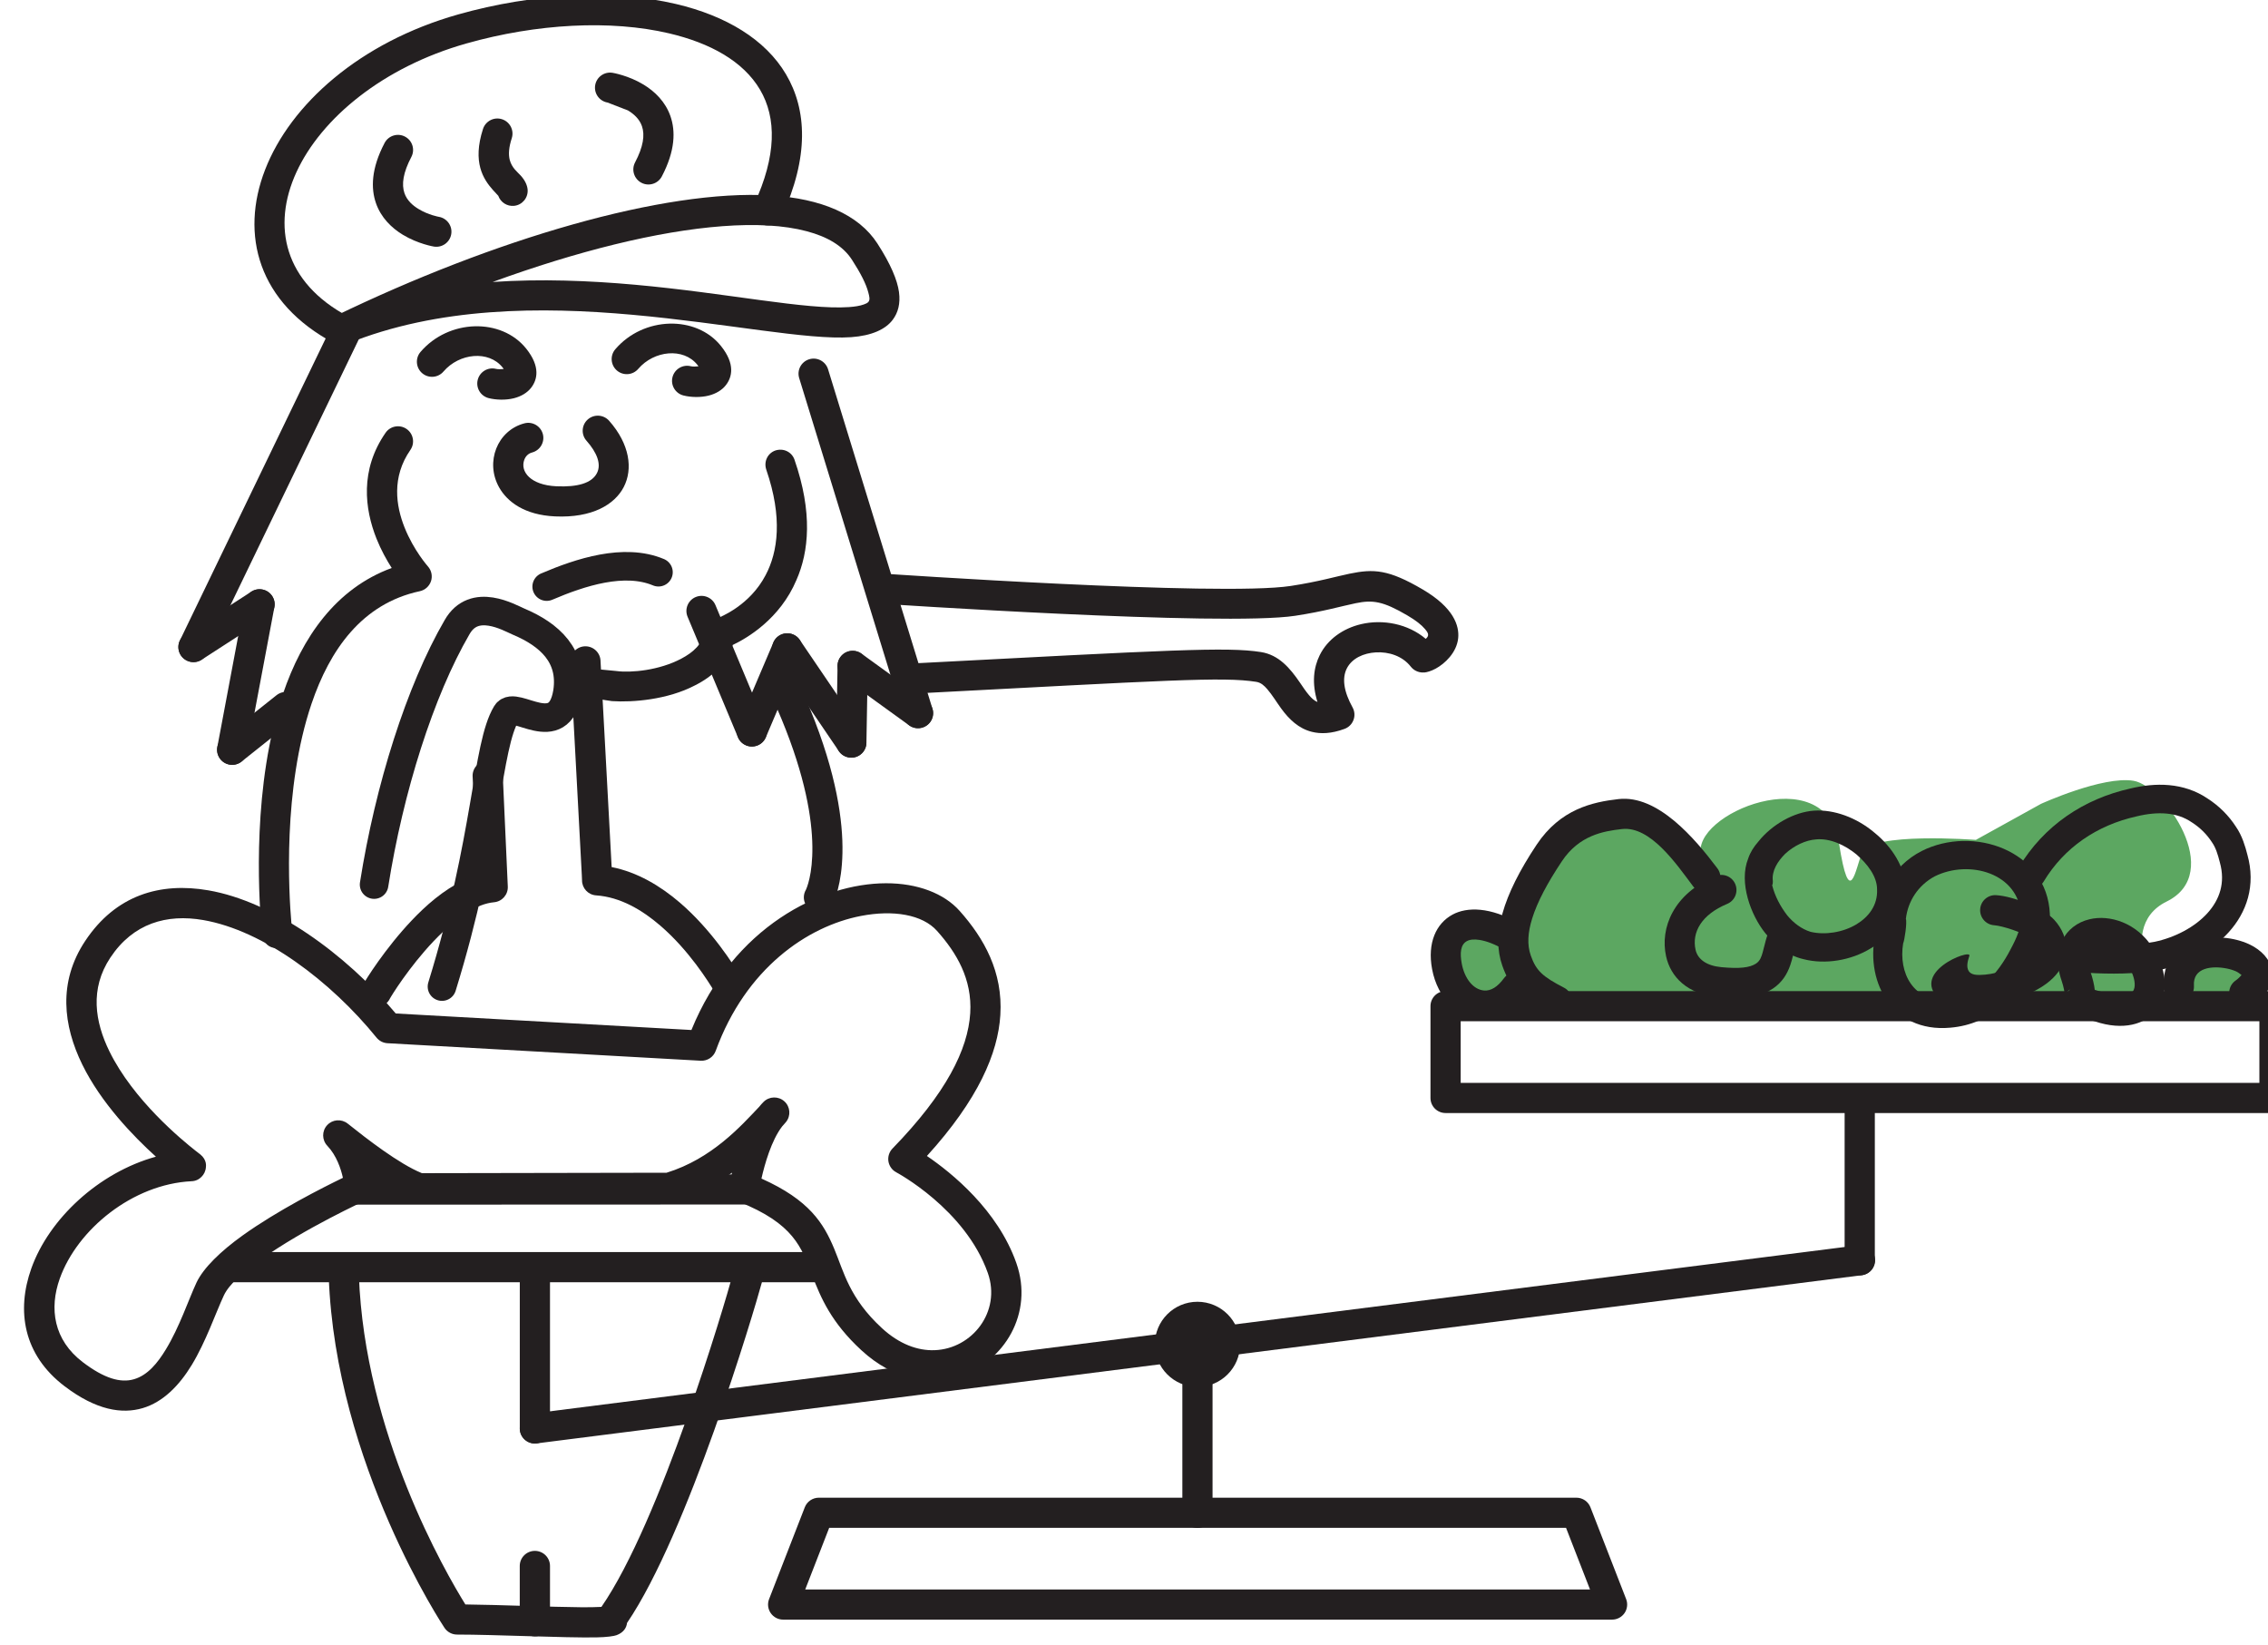 <?xml version="1.0" encoding="UTF-8" standalone="no"?>
<!DOCTYPE svg PUBLIC "-//W3C//DTD SVG 1.1//EN" "http://www.w3.org/Graphics/SVG/1.1/DTD/svg11.dtd">
<svg width="100%" height="100%" viewBox="0 0 331 240" version="1.1" xmlns="http://www.w3.org/2000/svg" xmlns:xlink="http://www.w3.org/1999/xlink" xml:space="preserve" xmlns:serif="http://www.serif.com/" style="fill-rule:evenodd;clip-rule:evenodd;stroke-linejoin:round;stroke-miterlimit:2;">
    <g transform="matrix(1,0,0,1,-26680.8,-22556.2)">
        <g transform="matrix(1.13,0,0,1.278,9109.76,17204.4)">
            <g transform="matrix(3.18325e-17,-0.459,0.52,2.81306e-17,14678,5313.43)">
                <g transform="matrix(6.12323e-17,1,-1,6.12323e-17,3554.28,-862.041)">
                    <path d="M2901.22,1354.17C2895.49,1341.29 2896.1,1328.77 2912.49,1337.89C2920.29,1314.59 2936.33,1291.42 2960.73,1314.45C2957.76,1304.1 2991.63,1290.21 2994.92,1311.23C2997.59,1328.36 2999.02,1317.6 3000.67,1313.68C3002.86,1308.47 3028.93,1310.5 3028.93,1310.5L3045.1,1301.54C3045.1,1301.54 3060.47,1294.52 3068.1,1295.8C3075.73,1297.08 3090.83,1318.69 3076.31,1325.84C3062.27,1332.76 3076.38,1354.59 3077.25,1347.71C3078.66,1336.66 3110.8,1332.64 3090.02,1354.17" style="fill:rgb(92,167,97);"/>
                </g>
                <g transform="matrix(6.12323e-17,1,-1,6.12323e-17,3554.28,-862.041)">
                    <path d="M2870.53,1267.98C2862.79,1278.07 2866.45,1289.44 2874.6,1296.27C2882.59,1302.97 2894.77,1305.06 2903.98,1297.33C2913.67,1289.2 2909.03,1277.33 2899.33,1269.73C2894.02,1265.57 2887.36,1262.84 2881.7,1262.84C2877.19,1262.84 2873.23,1264.45 2870.53,1267.98ZM2876.48,1272.55C2878.12,1270.41 2880.81,1270.06 2883.66,1270.5C2887.37,1271.06 2891.37,1273.02 2894.7,1275.63C2897.31,1277.68 2899.53,1280.14 2900.79,1282.74C2902.27,1285.77 2902.21,1289.02 2899.16,1291.58C2892.97,1296.78 2884.79,1295.03 2879.42,1290.53C2874.23,1286.17 2871.55,1278.98 2876.48,1272.55Z" style="fill:none;"/>
                </g>
                <g transform="matrix(6.96062e-17,1.137,-1.137,6.96062e-17,2710.32,20.634)">
                    <path d="M1618.67,486.802L1533.36,486.834" style="fill:none;"/>
                </g>
                <g transform="matrix(6.96062e-17,1.137,-1.137,6.96062e-17,2710.32,20.634)">
                    <path d="M1618.67,483.503L1533.36,483.535C1531.54,483.536 1530.06,485.014 1530.06,486.835C1530.06,488.656 1531.54,490.133 1533.36,490.133L1618.67,490.101C1620.5,490.1 1621.97,488.621 1621.97,486.8C1621.97,484.98 1620.49,483.502 1618.67,483.503Z" style="fill:rgb(35,31,32);"/>
                </g>
                <g transform="matrix(6.0745e-17,0.992,-0.992,6.0745e-17,2640.82,256.822)">
                    <path d="M1488.73,507.387L1635.46,507.387" style="fill:none;"/>
                </g>
                <g transform="matrix(6.0745e-17,0.992,-0.992,6.0745e-17,2640.82,256.822)">
                    <path d="M1488.73,511.167L1635.46,511.167C1637.55,511.167 1639.24,509.474 1639.24,507.387C1639.24,505.301 1637.55,503.607 1635.46,503.607L1488.73,503.607C1486.65,503.607 1484.95,505.301 1484.95,507.387C1484.95,509.474 1486.65,511.167 1488.73,511.167Z" style="fill:rgb(35,31,32);"/>
                </g>
                <g transform="matrix(6.78293e-17,1.108,-1.108,6.78293e-17,2741.77,393.951)">
                    <path d="M1287.68,458.515L1287.63,457.326C1287.24,449.39 1285.06,409.695 1285.06,409.372C1285.06,407.504 1286.58,405.987 1288.44,405.987C1290.31,405.987 1291.83,407.504 1291.83,409.372C1291.83,409.676 1293.79,445.191 1294.32,455.555C1300.07,456.684 1305.26,459.791 1309.62,463.546C1316.84,469.761 1321.74,477.669 1323.12,479.944L1323.35,480.335C1324.13,481.418 1324.22,482.906 1323.47,484.103C1322.73,485.28 1321.66,485.838 1320.2,485.666C1319.81,485.62 1318.98,485.513 1318.14,484.633C1318.08,484.572 1317.77,484.184 1317.33,483.455C1316.08,481.408 1311.7,474.271 1305.2,468.677C1301.17,465.207 1296.31,462.285 1290.83,461.907C1289.04,461.784 1287.67,460.293 1287.68,458.515Z" style="fill:rgb(35,31,32);"/>
                </g>
                <g transform="matrix(6.78293e-17,1.108,-1.108,6.78293e-17,2741.77,393.951)">
                    <path d="M1337.88,460.622L1337.91,460.553C1338.96,458.177 1342.9,444.994 1330.23,417.336C1329.46,415.637 1330.2,413.627 1331.9,412.849C1333.6,412.071 1335.61,412.818 1336.39,414.517C1350.64,445.636 1345.28,460.625 1344.1,463.297C1343.01,465.751 1340.86,465.728 1340.79,465.728C1338.92,465.728 1337.4,464.211 1337.4,462.343C1337.4,461.715 1337.58,461.126 1337.88,460.622Z" style="fill:rgb(35,31,32);"/>
                </g>
                <g transform="matrix(6.78293e-17,1.108,-1.108,6.78293e-17,2741.77,393.951)">
                    <path d="M1274.77,355.926C1268.69,357.513 1265.89,364.633 1269.11,370.335C1270.94,373.568 1274.82,376.514 1281.64,376.824C1289.98,377.204 1294.99,374.147 1297.02,370.253C1299.14,366.183 1298.38,360.592 1293.75,355.35C1292.51,353.951 1290.37,353.819 1288.97,355.057C1287.57,356.294 1287.44,358.435 1288.68,359.835C1291,362.466 1292.08,365.085 1291.01,367.128C1289.86,369.347 1286.7,370.277 1281.94,370.061C1276.11,369.795 1273.76,366.739 1274.74,364.104C1275.02,363.338 1275.62,362.701 1276.48,362.477C1278.28,362.005 1279.37,360.154 1278.9,358.346C1278.42,356.538 1276.57,355.454 1274.77,355.926Z" style="fill:rgb(35,31,32);"/>
                </g>
                <g transform="matrix(6.78293e-17,1.108,-1.108,6.78293e-17,2741.77,393.951)">
                    <path d="M1245.02,388.403C1243.89,386.64 1242.64,384.395 1241.61,381.823C1238.96,375.157 1237.85,366.41 1243.64,358.05C1244.7,356.513 1246.81,356.129 1248.35,357.192C1249.88,358.256 1250.27,360.366 1249.2,361.903C1244.97,368.022 1245.96,374.439 1247.9,379.317C1249.96,384.488 1253.13,388.045 1253.13,388.045C1253.93,388.944 1254.2,390.203 1253.83,391.351C1253.45,392.498 1252.5,393.361 1251.32,393.615C1238.29,396.415 1231.12,406.862 1227.05,418.868C1220.55,438.053 1221.95,461.375 1222.53,468.127C1222.62,469.198 1222.71,469.935 1222.71,469.935L1222.71,469.935C1222.73,470.082 1222.74,470.234 1222.74,470.387C1222.74,471.217 1222.49,471.68 1222.41,471.843C1221.48,473.789 1219.94,473.928 1218.77,473.722C1218.33,473.645 1216.8,473.419 1216.14,471.466C1216.13,471.435 1216.05,471.221 1215.99,470.807C1215.98,470.686 1215.89,469.952 1215.78,468.71C1215.17,461.579 1213.77,436.957 1220.63,416.696C1224.94,403.975 1232.48,393.01 1245.02,388.403ZM1216.29,468.944C1216.2,469.118 1215.97,469.578 1215.97,470.387C1215.97,469.871 1216.08,469.382 1216.29,468.944Z" style="fill:rgb(35,31,32);"/>
                </g>
                <g transform="matrix(1.04253e-16,1.703,-1.703,1.04253e-16,28595.1,-43744.3)">
                    <path d="M26725.4,15480C26727.6,15466 26732.1,15451.7 26737.5,15442.4C26740,15438 26745.1,15441 26746.5,15441.6C26751,15443.5 26754.4,15446.6 26753.6,15451.9C26752.4,15459.3 26745.9,15453 26744.7,15455C26741.8,15459.8 26742,15473.2 26735.3,15494.9" style="fill:none;stroke:rgb(35,31,32);stroke-width:4.17px;stroke-linecap:round;stroke-miterlimit:1.5;"/>
                </g>
                <g transform="matrix(6.78293e-17,1.108,-1.108,6.78293e-17,2741.77,393.951)">
                    <path d="M1232.08,333.004L1197.53,404.685C1196.72,406.368 1197.43,408.393 1199.11,409.204C1200.8,410.015 1202.82,409.307 1203.63,407.624L1238.18,335.944C1238.99,334.261 1238.28,332.235 1236.6,331.424C1234.92,330.613 1232.89,331.321 1232.08,333.004Z" style="fill:rgb(35,31,32);"/>
                </g>
                <g transform="matrix(6.78293e-17,1.108,-1.108,6.78293e-17,2741.77,393.951)">
                    <path d="M1202.42,408.995L1217.23,399.402C1218.8,398.386 1219.25,396.289 1218.23,394.72C1217.21,393.152 1215.12,392.704 1213.55,393.72L1198.74,403.313C1197.17,404.329 1196.73,406.427 1197.74,407.995C1198.76,409.563 1200.86,410.011 1202.42,408.995Z" style="fill:rgb(35,31,32);"/>
                </g>
                <g transform="matrix(6.78293e-17,1.108,-1.108,6.78293e-17,2741.77,393.951)">
                    <path d="M1212.06,395.937L1205.93,428.589C1205.59,430.425 1206.8,432.196 1208.63,432.541C1210.47,432.886 1212.24,431.675 1212.58,429.839L1218.72,397.186C1219.06,395.35 1217.85,393.579 1216.01,393.234C1214.18,392.889 1212.41,394.1 1212.06,395.937Z" style="fill:rgb(35,31,32);"/>
                </g>
                <g transform="matrix(6.78293e-17,1.108,-1.108,6.78293e-17,2741.77,393.951)">
                    <path d="M1211.37,431.861L1223.41,422.268C1224.87,421.104 1225.11,418.972 1223.94,417.511C1222.78,416.05 1220.65,415.809 1219.19,416.973L1207.15,426.566C1205.69,427.731 1205.44,429.862 1206.61,431.323C1207.77,432.785 1209.9,433.026 1211.37,431.861Z" style="fill:rgb(35,31,32);"/>
                </g>
                <g transform="matrix(6.78293e-17,1.108,-1.108,6.78293e-17,2741.77,393.951)">
                    <path d="M1336.36,345.776L1359.76,421.985C1360.31,423.771 1362.21,424.776 1363.99,424.227C1365.78,423.679 1366.78,421.783 1366.23,419.997L1342.83,343.788C1342.28,342.002 1340.38,340.997 1338.6,341.546C1336.81,342.094 1335.81,343.99 1336.36,345.776Z" style="fill:rgb(35,31,32);"/>
                </g>
                <g transform="matrix(6.78293e-17,1.108,-1.108,6.78293e-17,2741.77,393.951)">
                    <path d="M1364.98,418.249L1350.33,407.642C1348.81,406.547 1346.69,406.887 1345.6,408.4C1344.5,409.914 1344.84,412.032 1346.36,413.127L1361.01,423.734C1362.53,424.829 1364.64,424.489 1365.74,422.976C1366.84,421.462 1366.5,419.344 1364.98,418.249Z" style="fill:rgb(35,31,32);"/>
                </g>
                <g transform="matrix(6.78293e-17,1.108,-1.108,6.78293e-17,2741.77,393.951)">
                    <path d="M1344.96,410.326L1344.66,427.546C1344.62,429.414 1346.12,430.957 1347.98,430.99C1349.85,431.022 1351.39,429.532 1351.43,427.664L1351.73,410.444C1351.76,408.576 1350.27,407.033 1348.4,407C1346.53,406.968 1344.99,408.458 1344.96,410.326Z" style="fill:rgb(35,31,32);"/>
                </g>
                <g transform="matrix(6.78293e-17,1.108,-1.108,6.78293e-17,2741.77,393.951)">
                    <path d="M1350.84,425.704L1336.49,404.551C1335.44,403.005 1333.33,402.602 1331.78,403.651C1330.24,404.701 1329.84,406.808 1330.88,408.354L1345.24,429.506C1346.29,431.052 1348.4,431.455 1349.94,430.406C1351.49,429.357 1351.89,427.25 1350.84,425.704Z" style="fill:rgb(35,31,32);"/>
                </g>
                <g transform="matrix(1.04253e-16,1.703,-1.703,1.04253e-16,28595.1,-43744.3)">
                    <path d="M26755.4,15448.2C26756.1,15448.4 26757.7,15448.5 26760.7,15448.8C26762.9,15449.1 26767,15448.7 26770.2,15447C26771.9,15446.1 26773.3,15444.9 26773.6,15443C26773.7,15442.5 26774,15442 26774.4,15441.6C26774.4,15441.6 26774.7,15441.4 26775.2,15441.2C26776,15440.9 26780.2,15439.2 26782.5,15434.8C26784.3,15431.4 26785,15426.4 26782.6,15419.4C26782.2,15418.2 26782.8,15417 26783.9,15416.6C26785.1,15416.2 26786.3,15416.8 26786.7,15417.9C26789.4,15425.7 26788.8,15431.4 26787,15435.5C26784.6,15441.2 26779.8,15444 26777.7,15445C26776.9,15447.6 26774.8,15449.6 26772.2,15450.9C26768.2,15453 26763.1,15453.4 26760.1,15453.2C26759.8,15453.2 26754.7,15452.3 26754,15452.1C26752.9,15451.7 26752.4,15450.5 26752.8,15449.4C26753.2,15448.3 26754.4,15447.8 26755.4,15448.2Z" style="fill:rgb(35,31,32);"/>
                </g>
                <g transform="matrix(1.04253e-16,1.703,-1.703,1.04253e-16,28597.7,-43745.2)">
                    <path d="M26751.1,15438C26756,15435.9 26762.4,15433.8 26767.4,15435.9" style="fill:none;stroke:rgb(35,31,32);stroke-width:4.17px;stroke-linecap:round;stroke-miterlimit:1.5;"/>
                </g>
                <g transform="matrix(6.78293e-17,1.108,-1.108,6.78293e-17,2741.77,393.951)">
                    <path d="M1330.57,405.128L1322.64,423.778C1321.91,425.498 1322.71,427.487 1324.43,428.218C1326.15,428.949 1328.14,428.146 1328.88,426.427L1336.8,407.777C1337.53,406.057 1336.73,404.068 1335.01,403.337C1333.29,402.606 1331.3,403.409 1330.57,405.128Z" style="fill:rgb(35,31,32);"/>
                </g>
                <g transform="matrix(6.78293e-17,1.108,-1.108,6.78293e-17,2741.77,393.951)">
                    <path d="M1328.88,423.798L1317.59,396.747C1316.87,395.023 1314.89,394.207 1313.16,394.927C1311.44,395.647 1310.62,397.631 1311.34,399.355L1322.63,426.406C1323.36,428.131 1325.34,428.946 1327.06,428.226C1328.79,427.507 1329.6,425.523 1328.88,423.798Z" style="fill:rgb(35,31,32);"/>
                </g>
                <g transform="matrix(6.78293e-17,1.108,-1.108,6.78293e-17,2741.77,393.951)">
                    <path d="M1232.23,331.905C1230.59,332.702 1229.87,334.66 1230.62,336.328C1231.36,337.997 1233.29,338.775 1234.99,338.086C1255.49,329.743 1278.59,329.725 1298.92,331.553C1319.98,333.447 1338.19,337.278 1348.02,336.583C1352.62,336.257 1355.74,334.821 1357.34,332.66C1358.51,331.094 1359.08,329.078 1358.73,326.462C1358.37,323.786 1356.88,320.188 1353.88,315.539C1349.7,309.065 1341.36,305.447 1329.98,304.767C1306.09,303.338 1268.04,314.529 1232.23,331.905ZM1267.64,324.193C1278.52,323.454 1289.35,323.895 1299.52,324.809C1320.13,326.662 1337.93,330.509 1347.54,329.829C1348.84,329.737 1349.96,329.564 1350.86,329.237C1351.3,329.077 1351.68,328.921 1351.91,328.622C1352.27,328.131 1352.09,327.443 1351.85,326.532C1351.35,324.609 1350.13,322.214 1348.19,319.207C1346.14,316.037 1342.62,314.02 1338.06,312.805C1332.89,311.425 1326.47,311.117 1319.16,311.668C1304.54,312.768 1286.51,317.304 1267.64,324.193Z" style="fill:rgb(35,31,32);"/>
                </g>
                <g transform="matrix(6.78293e-17,1.108,-1.108,6.78293e-17,2741.77,393.951)">
                    <path d="M1235.29,331.959C1206.42,316.656 1224.32,281.242 1261.78,270.639C1277.52,266.181 1294.11,265.29 1307.2,268.374C1316.37,270.535 1323.8,274.599 1327.58,281.017C1331.32,287.372 1331.27,295.885 1326.28,306.705C1325.5,308.402 1326.24,310.414 1327.94,311.196C1329.63,311.979 1331.64,311.236 1332.43,309.539C1338.63,296.088 1338.07,285.481 1333.41,277.581C1328.8,269.744 1319.95,264.422 1308.75,261.784C1294.68,258.469 1276.85,259.334 1259.93,264.124C1215.7,276.646 1198.02,319.869 1232.12,337.942C1233.78,338.817 1235.83,338.187 1236.7,336.536C1237.58,334.885 1236.94,332.834 1235.29,331.959Z" style="fill:rgb(35,31,32);"/>
                </g>
                <g transform="matrix(6.78293e-17,1.108,-1.108,6.78293e-17,2741.77,393.951)">
                    <path d="M1243.42,292.981C1240.38,298.786 1240.35,303.197 1241.48,306.48C1242.61,309.748 1244.98,312.048 1247.48,313.574C1250.89,315.658 1254.46,316.243 1254.46,316.243C1256.31,316.551 1258.05,315.305 1258.36,313.462C1258.67,311.62 1257.42,309.873 1255.58,309.565C1255.58,309.565 1253.24,309.162 1251.01,307.796C1249.74,307.022 1248.46,305.927 1247.88,304.268C1247.19,302.273 1247.57,299.651 1249.42,296.124C1250.29,294.469 1249.65,292.421 1247.99,291.554C1246.34,290.686 1244.29,291.326 1243.42,292.981Z" style="fill:rgb(35,31,32);"/>
                </g>
                <g transform="matrix(6.78293e-17,-1.108,1.108,6.78293e-17,2084.2,3218.23)">
                    <path d="M1243.42,292.981C1240.38,298.786 1240.35,303.197 1241.48,306.48C1242.61,309.748 1244.98,312.048 1247.48,313.574C1250.89,315.658 1254.46,316.243 1254.46,316.243C1256.31,316.551 1258.05,315.305 1258.36,313.462C1258.67,311.62 1257.42,309.873 1255.58,309.565L1251.01,307.796C1249.74,307.022 1248.46,305.927 1247.88,304.268C1247.19,302.273 1247.57,299.651 1249.42,296.124C1250.29,294.469 1249.65,292.421 1247.99,291.554C1246.34,290.686 1244.29,291.326 1243.42,292.981Z" style="fill:rgb(35,31,32);"/>
                </g>
                <g transform="matrix(6.78293e-17,1.108,-1.108,6.78293e-17,2736.6,390.97)">
                    <path d="M1271.6,300.181C1271.36,299.93 1270.78,299.318 1270.37,298.844C1268.26,296.453 1265.75,292.691 1268.17,285.173C1268.75,283.394 1270.65,282.415 1272.43,282.988C1274.21,283.56 1275.19,285.469 1274.62,287.248C1273.94,289.341 1273.86,290.9 1274.16,292.106C1274.63,293.924 1275.92,294.852 1276.6,295.609C1277.6,296.71 1278.07,297.782 1278.17,298.725C1278.35,300.585 1277,302.245 1275.14,302.431C1273.55,302.59 1272.11,301.624 1271.6,300.181Z" style="fill:rgb(35,31,32);"/>
                </g>
                <g transform="matrix(6.78293e-17,1.108,-1.108,6.78293e-17,2741.77,393.951)">
                    <path d="M1270.12,343.729C1270.05,343.608 1269.96,343.49 1269.87,343.381C1266.76,339.485 1260.17,340.146 1256.62,344.299C1255.41,345.72 1253.27,345.888 1251.85,344.675C1250.43,343.462 1250.26,341.323 1251.47,339.902C1257.8,332.494 1269.6,332.202 1275.16,339.152C1278.42,343.221 1277.65,346.168 1276.27,347.941C1275.42,349.045 1274.05,349.887 1272.39,350.3C1270.59,350.749 1268.42,350.693 1266.75,350.268C1264.94,349.809 1263.84,347.966 1264.3,346.155C1264.76,344.344 1266.6,343.246 1268.41,343.705C1268.84,343.814 1269.54,343.784 1270.12,343.729Z" style="fill:rgb(35,31,32);"/>
                </g>
                <g transform="matrix(6.78293e-17,1.108,-1.108,6.78293e-17,2742.43,442.326)">
                    <path d="M1270.12,343.729C1270.05,343.608 1269.96,343.49 1269.87,343.381C1266.76,339.485 1260.17,340.146 1256.62,344.299C1255.41,345.72 1253.27,345.888 1251.85,344.675C1250.43,343.462 1250.26,341.323 1251.47,339.902C1257.8,332.494 1269.6,332.202 1275.16,339.152C1278.42,343.221 1277.65,346.168 1276.27,347.941C1275.42,349.045 1274.05,349.887 1272.39,350.3C1270.59,350.749 1268.42,350.693 1266.75,350.268C1264.94,349.809 1263.84,347.966 1264.3,346.155C1264.76,344.344 1266.6,343.246 1268.41,343.705C1268.84,343.814 1269.54,343.784 1270.12,343.729Z" style="fill:rgb(35,31,32);"/>
                </g>
                <g transform="matrix(6.78293e-17,1.108,-1.108,6.78293e-17,2741.77,393.951)">
                    <path d="M1476.81,404.315C1477.06,404.089 1477.31,403.829 1477.34,403.471C1477.38,403.058 1477.09,402.649 1476.65,402.124C1475.85,401.165 1474.57,400.161 1472.7,399.062C1467.24,395.853 1464.94,395.523 1461.09,396.318C1457.96,396.965 1454.01,398.143 1447.56,399.133C1431.51,401.595 1354.69,396.423 1354.69,396.423C1352.83,396.296 1351.42,394.68 1351.55,392.816C1351.67,390.952 1353.29,389.541 1355.15,389.668C1355.15,389.668 1430.74,394.864 1446.53,392.441C1452.82,391.476 1456.67,390.318 1459.72,389.688C1465.14,388.568 1468.45,388.709 1476.13,393.226C1483.09,397.319 1484.36,401.373 1484.08,404.158C1483.75,407.411 1481.08,409.895 1479.03,411.006C1477.96,411.587 1477.03,411.814 1476.58,411.857C1475.68,411.946 1475.03,411.71 1474.63,411.509C1474.17,411.283 1473.78,410.958 1473.46,410.558C1471.59,408.156 1468.52,407.184 1465.63,407.351C1462.91,407.508 1460.26,408.66 1459.1,410.988C1458.04,413.132 1458.38,416.044 1460.41,419.715C1460.88,420.578 1460.96,421.605 1460.61,422.528C1460.27,423.452 1459.54,424.18 1458.62,424.522C1455.62,425.635 1453.24,425.681 1451.27,425.187C1448.34,424.45 1446.21,422.431 1444.4,419.946C1443.35,418.505 1442.4,416.9 1441.27,415.592C1440.6,414.821 1439.87,414.134 1438.82,413.967C1431.33,412.786 1419.18,413.614 1361.6,416.626C1359.74,416.723 1358.14,415.288 1358.05,413.422C1357.95,411.556 1359.38,409.962 1361.25,409.864C1419.88,406.798 1432.25,406.077 1439.87,407.279C1443.85,407.906 1446.38,410.862 1448.63,414.176C1449.28,415.134 1449.92,416.105 1450.64,416.953C1451.19,417.597 1451.77,418.191 1452.54,418.496C1451.22,414.259 1451.68,410.724 1453.04,407.981C1454.82,404.379 1458.3,401.958 1462.33,401.012C1467.21,399.868 1472.83,400.929 1476.81,404.315Z" style="fill:rgb(35,31,32);"/>
                </g>
                <g transform="matrix(6.78293e-17,1.108,-1.108,6.78293e-17,2741.77,393.951)">
                    <path d="M1264.15,457.352C1263.85,450.804 1263.15,435.337 1263.15,435.053C1263.15,433.185 1264.67,431.668 1266.54,431.668C1268.4,431.668 1269.92,433.185 1269.92,435.053C1269.92,435.408 1271.04,459.925 1271.04,459.925C1271.12,461.73 1269.77,463.282 1267.97,463.449C1264.03,463.817 1260.1,466.695 1256.58,470.022C1250.7,475.575 1246.06,482.657 1244.81,484.734L1244.63,485.043C1244.09,486.198 1242.92,487 1241.56,487C1240.18,487 1239.17,486.385 1238.54,485.15C1238.35,484.773 1237.95,483.96 1238.3,482.714C1238.32,482.622 1238.51,482.076 1239.01,481.241C1240.38,478.962 1245.48,471.193 1251.93,465.099C1255.68,461.555 1259.91,458.634 1264.15,457.352Z" style="fill:rgb(35,31,32);"/>
                </g>
                <g transform="matrix(6.78293e-17,1.108,-1.108,6.78293e-17,2741.03,365.997)">
                    <path d="M1629.48,467.949C1631.27,468.063 1636.01,469.628 1637.27,470.665C1638.16,471.4 1638.89,472.274 1638.85,473.278C1638.83,473.862 1638.48,474.417 1637.92,474.98C1636.9,475.989 1635.31,476.878 1633.07,477.672C1630.87,478.448 1629.01,478.89 1627.45,479.033C1625.59,479.204 1624.34,479.121 1623.77,478.258C1623.19,477.367 1623.46,476.107 1623.9,474.81C1624.5,473.041 1609.57,478.729 1617.9,485.166C1620.5,487.172 1627.39,486.858 1635.32,484.055C1642.95,481.356 1645.47,477.109 1645.61,473.549C1645.71,471.102 1644.73,468.689 1642.89,466.69C1640.57,464.157 1633.83,461.442 1629.91,461.192C1628.05,461.073 1626.43,462.49 1626.32,464.354C1626.2,466.219 1627.61,467.829 1629.48,467.949Z" style="fill:rgb(35,31,32);"/>
                </g>
                <g transform="matrix(0.693,0.864,-0.864,0.693,1472.65,468.032)">
                    <path d="M1659.61,477.553C1659.54,477.214 1659.39,476.595 1659.19,476.185C1658.87,475.55 1658.44,474.914 1657.93,474.312C1655.83,471.816 1652.16,469.33 1649.79,472.732C1648.72,474.264 1646.61,474.639 1645.07,473.569C1643.54,472.499 1643.17,470.387 1644.24,468.856C1647.69,463.909 1652.37,463.432 1656.66,465.15C1660.3,466.609 1663.63,469.919 1665.25,473.169C1666.68,476.045 1666.75,478.906 1665.64,480.936C1664.52,482.971 1662.08,484.774 1657.34,484.433C1655.48,484.3 1654.07,482.678 1654.21,480.814C1654.34,478.951 1655.96,477.546 1657.83,477.68C1658.5,477.728 1659.24,477.62 1659.61,477.553Z" style="fill:rgb(35,31,32);"/>
                </g>
                <g transform="matrix(-0.737,0.827,-0.827,-0.737,3809.68,1163.14)">
                    <path d="M1654.98,465.14C1654.58,464.801 1653.58,463.98 1652.35,463.292C1648.89,461.362 1647.13,458.906 1646.46,456.54C1645.7,453.866 1646.24,451.155 1647.82,448.866C1650.47,445.008 1656.32,442.331 1662.78,444.209C1669.47,446.154 1672.46,450.311 1672.64,454.21C1672.82,458.092 1670.21,462.509 1664.01,465.147C1661.94,466.028 1660.78,466.817 1660.78,466.817C1660.78,466.817 1661.01,466.566 1661.01,466.566C1661.01,466.566 1655.06,465.594 1654.98,465.242L1654.98,465.14ZM1659.27,459.886C1659.87,459.581 1660.56,459.256 1661.36,458.916C1663.02,458.211 1664.29,457.358 1665.1,456.379C1665.59,455.779 1665.9,455.157 1665.87,454.52C1665.85,453.904 1665.49,453.338 1664.95,452.813C1664.04,451.929 1662.67,451.228 1660.89,450.711C1657.19,449.635 1653.69,451.098 1652.98,453.559C1652.59,454.917 1653.57,456.219 1655.65,457.382C1657.22,458.26 1658.4,459.101 1659.27,459.886ZM1655,464.726C1655.02,464.204 1655.08,463.479 1655.08,463.479C1655.08,463.479 1655.04,463.609 1655.01,463.722C1654.97,463.879 1654.92,464.129 1654.94,464.473C1654.95,464.521 1654.97,464.617 1655,464.726Z" style="fill:rgb(35,31,32);"/>
                </g>
                <g transform="matrix(1.04253e-16,1.703,-1.703,1.04253e-16,28595.1,-43744.3)">
                    <path d="M26925.8,15476.2C26924.4,15479.7 26926.2,15484.5 26928.3,15487.1C26929.8,15489 26931.7,15490.4 26933.9,15490.9C26937,15491.7 26940.8,15491.1 26943.7,15489.3C26946.8,15487.5 26949,15484.4 26948.8,15480.6C26948.7,15477.5 26946.8,15474.5 26944.2,15472.4C26941.6,15470.2 26938.3,15469 26935.4,15469.2C26932.5,15469.4 26929.3,15471.2 26927.3,15473.7C26926.6,15474.5 26926.1,15475.3 26925.8,15476.2ZM26929.3,15480.1C26929.7,15481.7 26930.5,15483.2 26931.5,15484.5C26932.4,15485.6 26933.6,15486.5 26934.9,15486.9C26937,15487.4 26939.6,15487 26941.6,15485.8C26943.4,15484.7 26944.7,15483 26944.6,15480.7C26944.6,15478.8 26943.2,15477 26941.6,15475.6C26939.9,15474.2 26937.7,15473.2 26935.7,15473.4C26934.2,15473.5 26932.5,15474.3 26931.2,15475.5C26930.1,15476.6 26929.2,15478 26929.4,15479.5C26929.4,15479.7 26929.4,15479.9 26929.3,15480.1Z" style="fill:rgb(35,31,32);"/>
                </g>
                <g transform="matrix(6.78293e-17,1.108,-1.108,6.78293e-17,2741.77,393.951)">
                    <path d="M1541.78,457.572C1532.29,461.53 1529.3,469.273 1530.68,475.567C1531.69,480.186 1535.39,484.106 1542.44,484.766C1548.78,485.359 1552.42,484.325 1554.65,482.816C1556.69,481.442 1557.81,479.612 1558.52,477.578C1559.01,476.181 1559.27,474.673 1559.71,473.279C1560.28,471.5 1559.3,469.592 1557.52,469.022C1555.74,468.452 1553.84,469.434 1553.27,471.213C1552.91,472.337 1552.67,473.535 1552.34,474.691C1552.07,475.63 1551.79,476.583 1550.87,477.201C1549.45,478.158 1547.09,478.401 1543.08,478.025C1539.78,477.717 1537.77,476.273 1537.29,474.115C1536.44,470.243 1538.55,466.255 1544.38,463.82C1546.11,463.101 1546.92,461.117 1546.2,459.392C1545.49,457.668 1543.5,456.853 1541.78,457.572Z" style="fill:rgb(35,31,32);"/>
                </g>
                <g transform="matrix(6.78293e-17,1.108,-1.108,6.78293e-17,2741.77,393.951)">
                    <path d="M1542.19,455.844C1537.05,448.999 1528.76,439.294 1520.02,440.288C1514.19,440.952 1506.98,442.529 1501.67,450.525C1493.96,462.119 1491.57,470.857 1493.97,477.677C1495.64,482.42 1497.97,485.165 1504.69,488.643C1506.35,489.502 1508.39,488.853 1509.25,487.194C1510.11,485.534 1509.46,483.49 1507.8,482.631C1503,480.144 1501.55,478.819 1500.36,475.428C1499.5,472.998 1499.68,470.254 1500.67,467.082C1501.83,463.35 1504.08,459.132 1507.31,454.271C1511.18,448.44 1516.53,447.5 1520.79,447.016C1527.18,446.288 1533.02,454.903 1536.77,459.908C1537.89,461.403 1540.02,461.705 1541.51,460.584C1543.01,459.462 1543.31,457.339 1542.19,455.844Z" style="fill:rgb(35,31,32);"/>
                </g>
                <g transform="matrix(6.78293e-17,1.108,-1.108,6.78293e-17,2737.34,392.844)">
                    <path d="M1498.81,464.225C1492.27,460.461 1487.07,460.464 1483.81,462.225C1480.15,464.205 1478.13,468.554 1479.23,474.458C1480.45,481.091 1485.22,485.561 1490.27,486.009C1493.75,486.318 1497.62,484.88 1500.79,480.521C1501.89,479.01 1501.56,476.891 1500.05,475.791C1498.54,474.691 1496.42,475.025 1495.32,476.535C1493.92,478.453 1492.4,479.401 1490.87,479.265C1488.39,479.046 1486.48,476.478 1485.88,473.229C1485.45,470.889 1485.58,468.964 1487.03,468.179C1487.76,467.789 1488.69,467.739 1489.81,467.905C1491.43,468.147 1493.31,468.873 1495.43,470.094C1497.05,471.026 1499.12,470.467 1500.06,468.848C1500.99,467.229 1500.43,465.157 1498.81,464.225Z" style="fill:rgb(35,31,32);"/>
                </g>
                <g transform="matrix(6.78293e-17,1.108,-1.108,6.78293e-17,2741.77,393.951)">
                    <path d="M1312.2,492.133C1321.64,468.952 1341.29,459.229 1355.8,459.187C1362.9,459.167 1368.85,461.474 1372.33,465.397C1377.8,471.545 1382.05,479.097 1381.45,488.768C1380.93,497.31 1376.52,507.717 1364.99,520.415C1370.54,524.202 1380.85,532.532 1385.04,544.462C1388.99,555.715 1382.31,566.668 1372.24,569.865C1365.7,571.944 1357.66,570.823 1350.31,564.04C1343.54,557.793 1341.2,552.253 1339.27,547.2C1336.87,540.931 1335.16,535.605 1322.79,530.674C1321.3,530.082 1320.43,528.532 1320.7,526.957C1320.7,526.957 1320.9,525.855 1321.31,524.162C1317.62,526.853 1313.24,529.3 1308.08,530.811C1307.78,530.9 1307.46,530.946 1307.14,530.947L1251.17,531.049C1250.77,531.05 1250.38,530.98 1250,530.842C1247.39,529.886 1244.2,528.024 1241.05,525.916C1241.16,526.602 1241.19,527.006 1241.19,527.006C1241.32,528.43 1240.53,529.775 1239.23,530.369C1239.23,530.369 1225.38,536.692 1215.55,543.762C1211.79,546.462 1208.58,549.171 1207.39,551.722C1205.53,555.716 1203.37,562.098 1200.19,567.343C1197.38,571.96 1193.76,575.677 1189.18,577.028C1184.59,578.38 1178.83,577.543 1171.69,572.111C1162.41,565.055 1160.86,555.139 1164.23,545.669C1168.18,534.559 1179.3,524.128 1192.16,520.573C1187.08,515.97 1179.85,508.474 1175.65,499.883C1171.39,491.168 1170.17,481.403 1176.3,472.152C1183.13,461.841 1193.09,458.899 1203.92,460.776C1218.42,463.289 1234.66,474.968 1245.92,488.421L1312.2,492.133ZM1327.9,525.486C1338.63,530.3 1341.83,535.519 1344.22,541.275C1346.38,546.469 1347.6,552.324 1354.9,559.064C1358.8,562.665 1362.93,564.159 1366.72,564.018C1375.15,563.703 1381.68,555.35 1378.65,546.704C1373.59,532.307 1358.11,524.077 1358.11,524.077C1357.17,523.576 1356.53,522.663 1356.36,521.614C1356.2,520.564 1356.54,519.499 1357.28,518.736C1369.34,506.308 1374.2,496.48 1374.7,488.353C1375.17,480.684 1371.61,474.77 1367.27,469.895C1363.98,466.193 1357.43,465.126 1350.2,466.524C1338.18,468.848 1324.37,478.317 1317.65,496.807C1317.14,498.211 1315.77,499.114 1314.28,499.031L1244.06,495.098C1243.11,495.045 1242.22,494.591 1241.62,493.849C1231.37,481.189 1216.31,469.795 1202.76,467.447C1194.62,466.035 1187.08,468.136 1181.94,475.891C1177.3,482.9 1178.5,490.305 1181.73,496.909C1187.08,507.842 1197.9,516.76 1201.11,519.29C1201.7,519.754 1202.06,520.023 1202.12,520.072C1203.65,521.32 1203.37,522.767 1203.37,522.892C1203.31,523.828 1202.93,524.547 1202.37,525.109C1201.88,525.593 1201.14,526.088 1199.99,526.088L1200.15,526.084C1186.92,526.732 1174.53,536.928 1170.61,547.939C1168.22,554.655 1169.21,561.719 1175.79,566.723C1180.54,570.338 1184.21,571.434 1187.26,570.533C1190.32,569.632 1192.53,566.912 1194.4,563.829C1197.45,558.808 1199.47,552.682 1201.25,548.858C1202.8,545.545 1206.71,541.771 1211.59,538.264C1219.38,532.666 1229.56,527.508 1234.08,525.319C1233.63,523.289 1232.65,520.302 1230.58,518.122C1229.36,516.832 1229.34,514.814 1230.54,513.503C1231.74,512.192 1233.75,512.035 1235.15,513.143C1239.34,516.489 1246.63,522.182 1251.79,524.277L1306.63,524.177C1316.8,521.043 1323.36,513.633 1327.41,509.353C1327.72,508.967 1328.04,508.607 1328.37,508.275C1329.65,506.998 1331.7,506.945 1333.04,508.153C1334.38,509.361 1334.53,511.407 1333.39,512.805C1333.13,513.128 1332.85,513.452 1332.54,513.778C1330.12,516.922 1328.62,522.29 1327.9,525.486ZM1199.58,519.336L1199.82,519.321C1199.87,519.318 1199.93,519.317 1199.99,519.317C1199.84,519.317 1199.71,519.323 1199.58,519.336Z" style="fill:rgb(35,31,32);"/>
                </g>
                <g transform="matrix(6.78293e-17,1.108,-1.108,6.78293e-17,2785.62,723.678)">
                    <path d="M1273.12,548.088L1273.12,583.408C1273.12,585.276 1274.63,586.793 1276.5,586.793C1278.37,586.793 1279.89,585.276 1279.89,583.408L1279.89,548.088C1279.89,546.22 1278.37,544.703 1276.5,544.703C1274.63,544.703 1273.12,546.22 1273.12,548.088Z" style="fill:rgb(35,31,32);"/>
                </g>
                <g transform="matrix(6.78293e-17,1.108,-1.108,6.78293e-17,2743.79,394.626)">
                    <path d="M1273.12,548.088L1273.12,583.408C1273.12,585.276 1274.63,586.793 1276.5,586.793C1278.37,586.793 1279.89,585.276 1279.89,583.408L1279.89,548.088C1279.89,546.22 1278.37,544.703 1276.5,544.703C1274.63,544.703 1273.12,546.22 1273.12,548.088Z" style="fill:rgb(35,31,32);"/>
                </g>
                <g transform="matrix(6.78293e-17,1.108,-1.108,6.78293e-17,2741.77,393.951)">
                    <path d="M1277.54,584.939L1574.59,547.184C1576.44,546.948 1577.75,545.252 1577.52,543.399C1577.28,541.545 1575.59,540.232 1573.73,540.467L1276.68,578.223C1274.83,578.458 1273.52,580.154 1273.75,582.008C1273.99,583.861 1275.68,585.175 1277.54,584.939Z" style="fill:rgb(35,31,32);"/>
                </g>
                <g transform="matrix(6.78293e-17,1.108,-1.108,6.78293e-17,2741.77,393.951)">
                    <path d="M1422.25,562.703L1422.25,600.544C1422.25,602.413 1423.77,603.93 1425.63,603.93C1427.5,603.93 1429.02,602.413 1429.02,600.544L1429.02,562.703C1429.02,560.835 1427.5,559.318 1425.63,559.318C1423.77,559.318 1422.25,560.835 1422.25,562.703Z" style="fill:rgb(35,31,32);"/>
                </g>
                <g transform="matrix(6.78293e-17,1.108,-1.108,6.78293e-17,2741.77,393.951)">
                    <path d="M1670.45,486.783C1670.45,484.914 1668.93,483.398 1667.07,483.398L1481.25,483.398C1479.38,483.398 1477.87,484.914 1477.87,486.783L1477.87,507.387C1477.87,509.257 1479.38,510.773 1481.25,510.773L1667.07,510.773C1668.93,510.773 1670.45,509.257 1670.45,507.387L1670.45,486.783ZM1484.64,490.169L1484.64,504.002L1663.68,504.002L1663.68,490.169L1484.64,490.169Z" style="fill:rgb(35,31,32);"/>
                </g>
                <g transform="matrix(6.78293e-17,1.108,-1.108,6.78293e-17,2615.75,229.426)">
                    <path d="M1662.22,485.558C1661.72,484.256 1660.46,483.398 1659.07,483.398L1489.25,483.398C1487.86,483.398 1486.6,484.256 1486.1,485.558L1478.1,506.162C1477.69,507.203 1477.83,508.377 1478.46,509.299C1479.09,510.221 1480.13,510.773 1481.25,510.773L1667.07,510.773C1668.18,510.773 1669.23,510.221 1669.86,509.299C1670.49,508.377 1670.62,507.203 1670.22,506.162L1662.22,485.558ZM1491.57,490.169L1486.2,504.002L1662.12,504.002L1656.75,490.169L1491.57,490.169Z" style="fill:rgb(35,31,32);"/>
                </g>
                <g transform="matrix(6.78293e-17,1.108,-1.108,6.78293e-17,2741.77,393.951)">
                    <path d="M1425.63,553.147C1420.36,553.147 1416.08,557.429 1416.08,562.703C1416.08,567.978 1420.36,572.26 1425.63,572.26C1430.91,572.26 1435.19,567.978 1435.19,562.703C1435.19,557.429 1430.91,553.147 1425.63,553.147ZM1425.63,559.918C1427.17,559.918 1428.42,561.166 1428.42,562.703C1428.42,564.241 1427.17,565.489 1425.63,565.489C1424.1,565.489 1422.85,564.241 1422.85,562.703C1422.85,561.166 1424.1,559.918 1425.63,559.918Z" style="fill:rgb(35,31,32);"/>
                </g>
                <g transform="matrix(6.78293e-17,1.108,-1.108,6.78293e-17,2741.77,393.951)">
                    <path d="M1321.47,546.968C1321.49,546.731 1321.55,546.493 1321.62,546.257C1323.29,541.234 1330.44,539.675 1328,548.771C1326.15,555.625 1311.36,605.241 1297.77,625.25C1297.65,626.237 1297.11,627.356 1295.44,627.993C1294.86,628.216 1293.23,628.457 1290.87,628.498C1283.8,628.619 1268.06,627.862 1259.66,627.862C1258.53,627.862 1257.48,627.296 1256.85,626.354C1256.85,626.354 1232.39,589.638 1230.9,547.445C1230.83,545.578 1232.29,544.008 1234.16,543.942C1236.03,543.876 1237.6,545.338 1237.66,547.205C1238.92,582.632 1257.13,614.012 1261.53,621.103C1269.05,621.181 1280.59,621.676 1287.81,621.735C1289.37,621.748 1290.96,621.696 1292.03,621.65C1305.28,602.446 1319.66,553.704 1321.46,547.012L1321.47,546.968ZM1292.49,627.412C1292.54,627.442 1292.6,627.471 1292.65,627.499L1292.49,627.412ZM1291.92,627.004C1292.08,627.148 1292.27,627.285 1292.49,627.41C1292.28,627.294 1292.1,627.157 1291.92,627.004Z" style="fill:rgb(35,31,32);"/>
                </g>
                <g transform="matrix(6.78293e-17,1.108,-1.108,6.78293e-17,2741.77,393.951)">
                    <path d="M1280.5,624.881L1280.5,612.458C1280.5,610.59 1278.98,609.073 1277.11,609.073C1275.24,609.073 1273.72,610.59 1273.72,612.458L1273.72,624.881C1273.72,626.749 1275.24,628.266 1277.11,628.266C1278.98,628.266 1280.5,626.749 1280.5,624.881Z" style="fill:rgb(35,31,32);"/>
                </g>
                <g transform="matrix(1.04253e-16,1.703,-1.703,1.04253e-16,28595.1,-43744.3)">
                    <path d="M26944.5,15486.6C26942.6,15493.8 26946.6,15501.7 26955.3,15500.9C26961.2,15500.4 26965.3,15496.3 26967.8,15491.3C26968.9,15489.1 26969.9,15486.7 26969.8,15484.3C26969.4,15475 26958.6,15471.3 26951.1,15475.1C26946.8,15477.3 26944.4,15481.8 26944.5,15486.6ZM26948.4,15488.6C26947.7,15492.9 26949.9,15497.2 26954.9,15496.8C26959.3,15496.4 26962.2,15493.1 26964.1,15489.4C26964.9,15487.9 26965.7,15486.2 26965.6,15484.5C26965.3,15478.3 26958,15476.3 26953,15478.8C26950.6,15480.1 26949.1,15482.4 26948.8,15485C26949,15485.5 26948.6,15488.2 26948.4,15488.6Z" style="fill:rgb(35,31,32);"/>
                </g>
                <g transform="matrix(1.04253e-16,1.703,-1.703,1.04253e-16,28595.1,-43744.3)">
                    <path d="M26967.1,15478.5C26970.4,15473 26975.7,15469.4 26982,15468C26985.3,15467.2 26988.8,15467.2 26991.7,15469.2C26993.1,15470.1 26994.3,15471.3 26995.2,15472.7C26995.9,15473.7 26996.3,15475 26996.6,15476.2C26998.7,15483.7 26992.1,15489 26985.5,15490.4C26982.4,15491 26978.5,15491 26975.4,15490.8" style="fill:none;stroke:rgb(35,31,32);stroke-width:4.17px;stroke-linecap:round;stroke-miterlimit:1.5;"/>
                </g>
            </g>
        </g>
    </g>
</svg>
